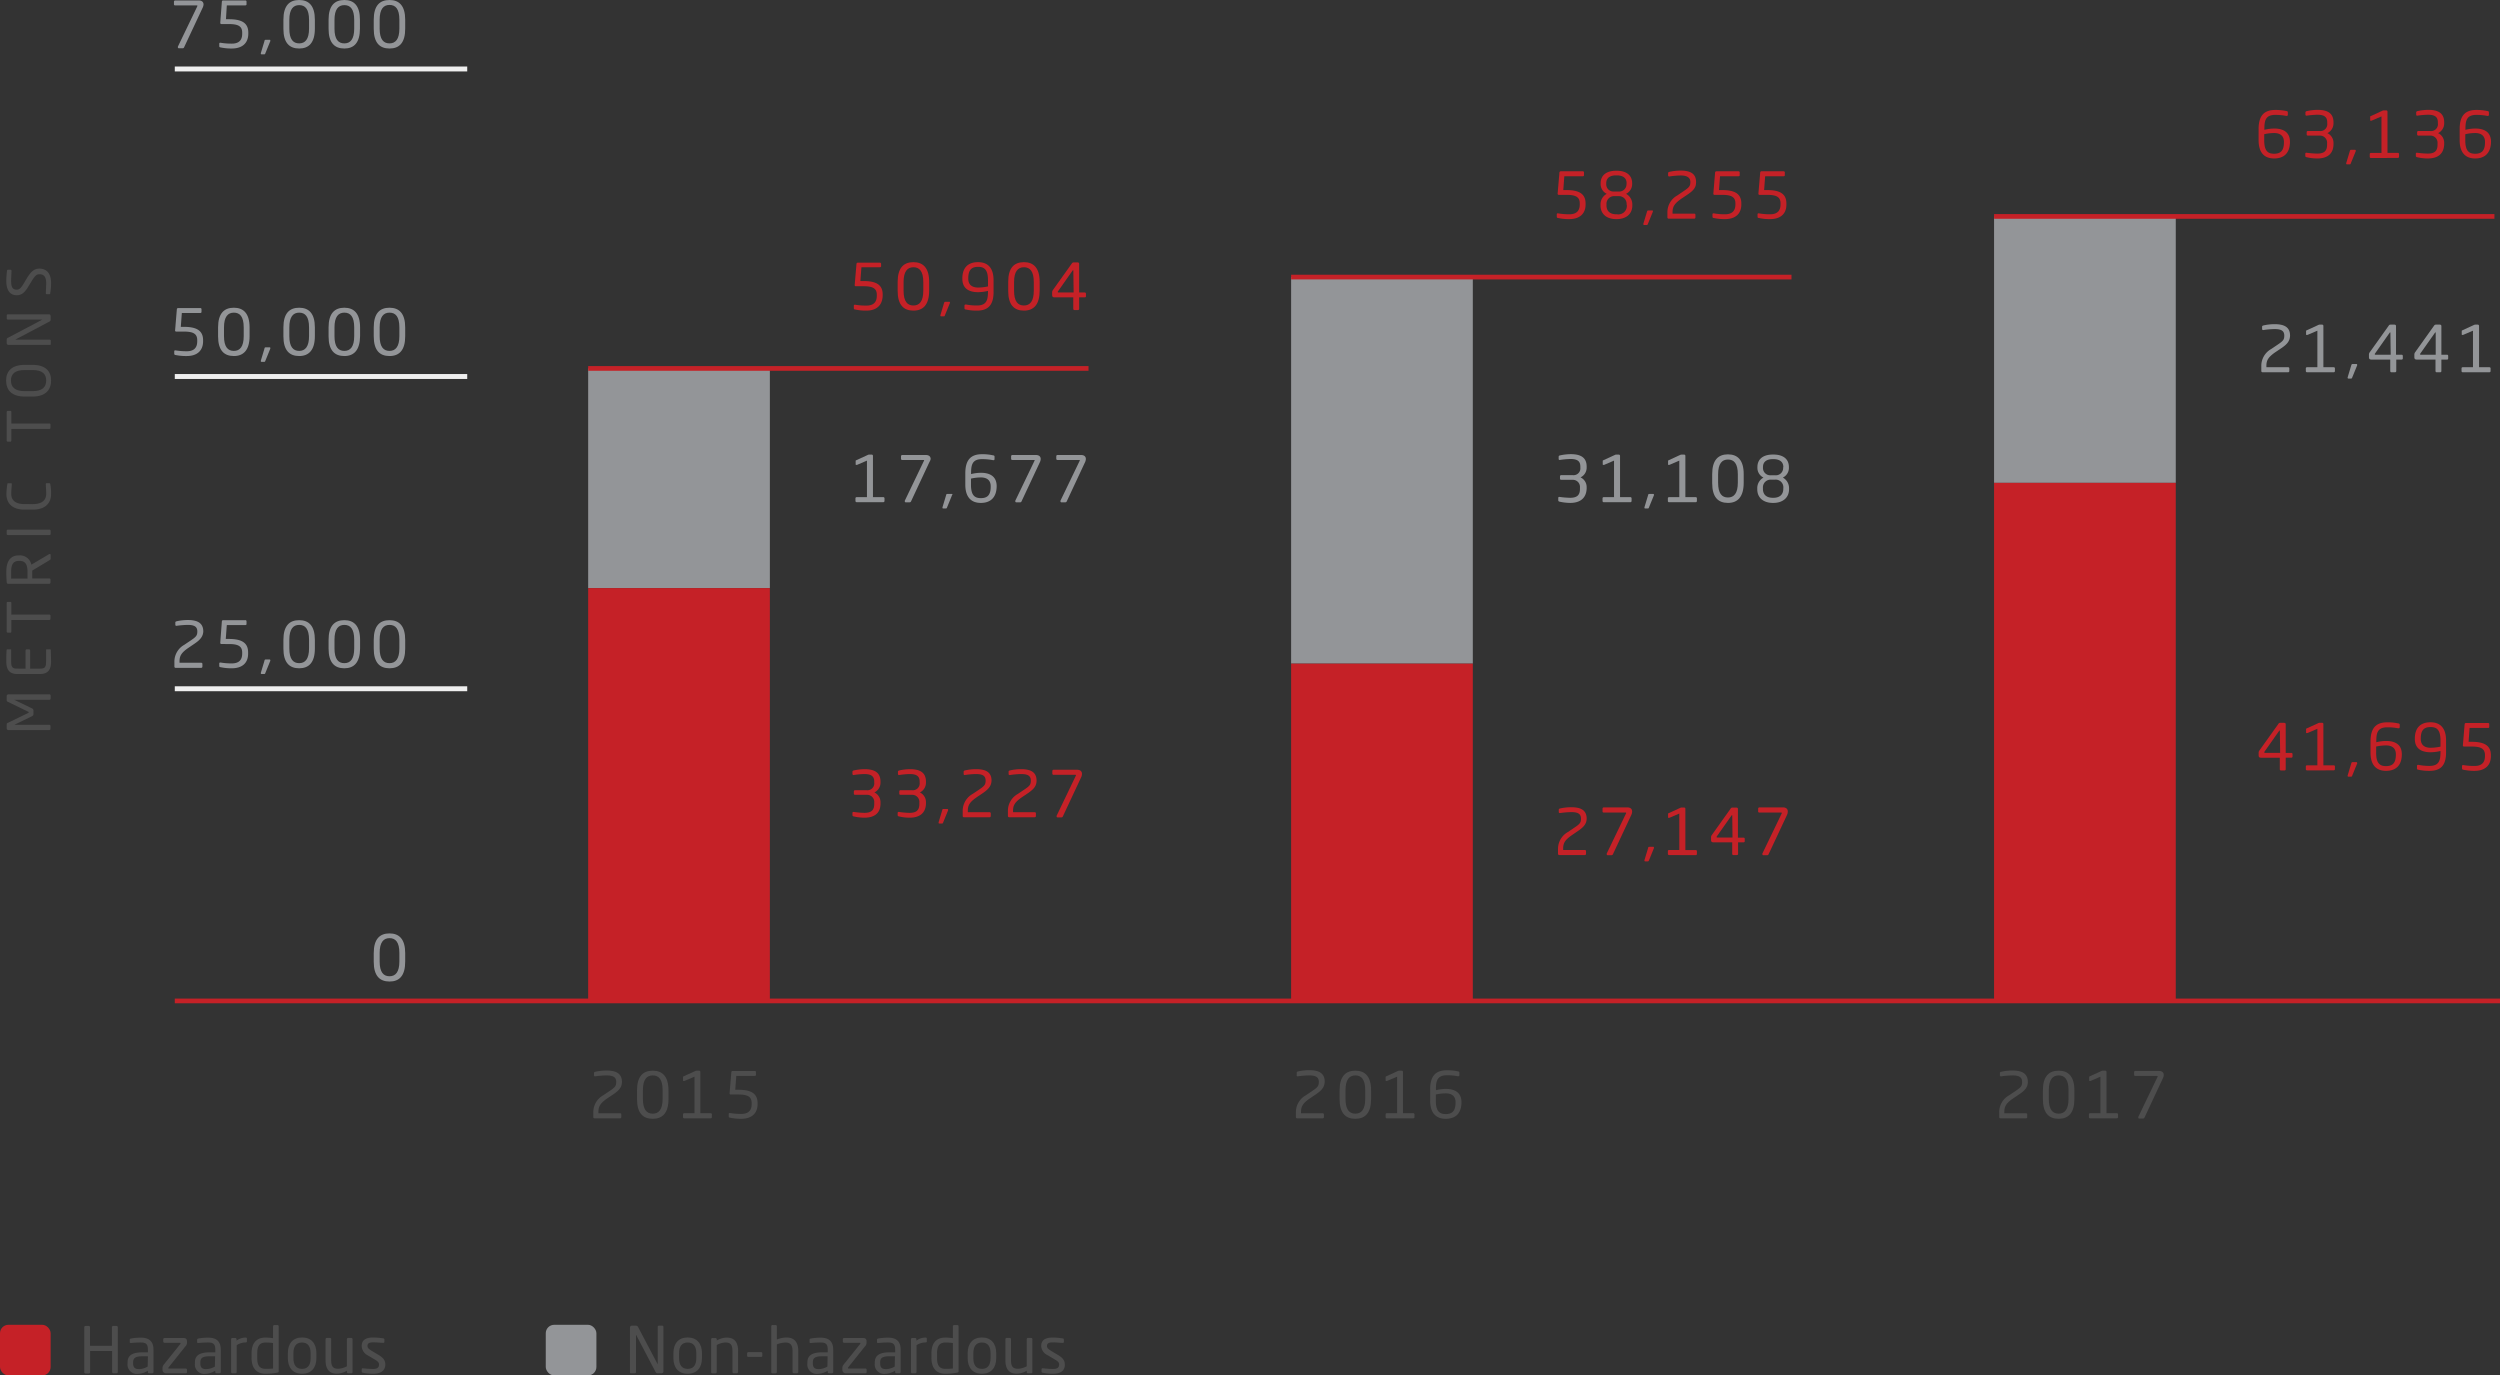 <svg xmlns="http://www.w3.org/2000/svg" viewBox="0 0 507.04 278.97"><rect x="0" y="0" width="507.04" height="278.97" fill="#333333" stroke="none"/><defs><style>.cls-1{fill:#c52127;}.cls-2{fill:#939598;}.cls-3{fill:#4d4d4d;}.cls-4{fill:#efefef;}</style></defs><title>hazardous-non-hazardous</title><g id="Layer_2" data-name="Layer 2"><g id="Layer_1-2" data-name="Layer 1"><rect class="cls-1" x="35.45" y="202.53" width="471.59" height="0.95"/><g id="_Group_" data-name="&lt;Group&gt;"><rect class="cls-1" y="268.69" width="10.27" height="10.27" rx="1.71" ry="1.71"/></g><g id="_Group_2" data-name="&lt;Group&gt;"><rect class="cls-2" x="110.69" y="268.69" width="10.27" height="10.27" rx="1.71" ry="1.71"/></g><path class="cls-3" d="M266.94,221.91l-1.25.84c-1.44,1-1.82,1.64-1.82,2.77v.27h4.38a.23.23,0,0,1,.26.22v.57a.24.24,0,0,1-.26.24h-5.16a.26.26,0,0,1-.26-.25v-1a3.91,3.91,0,0,1,2-3.42l1.31-.88c1.08-.73,1.34-1,1.34-1.82,0-.94-.55-1.34-2-1.34a18.59,18.59,0,0,0-2.3.19h-.05A.21.21,0,0,1,263,218v-.46c0-.13.12-.2.25-.23a10,10,0,0,1,2.31-.26c2.11,0,3.11.73,3.11,2.33C268.63,220.42,268.15,221.09,266.94,221.91Z"/><path class="cls-3" d="M274.89,226.91c-2,0-3.2-1.17-3.2-4v-1.76c0-2.87,1.24-4,3.2-4s3.19,1.17,3.19,4v1.76C278.08,225.74,276.86,226.91,274.89,226.91Zm2-5.8c0-2.19-.78-3-2-3s-2,.85-2,3v1.76c0,2.19.78,3,2,3s2-.85,2-3Z"/><path class="cls-3" d="M281.29,226.82a.24.24,0,0,1-.26-.24V226c0-.14.11-.22.26-.22h2.07v-7.41l-2.05.86c-.1,0-.28.08-.28-.1v-.67c0-.09,0-.11.13-.17l2.32-1.06a.71.71,0,0,1,.28-.08h.53a.25.25,0,0,1,.25.25v8.38h2.08a.23.23,0,0,1,.26.22v.57a.24.24,0,0,1-.26.24Z"/><path class="cls-3" d="M293.21,226.91c-1.94,0-3.15-1.14-3.15-3.69v-2.28c0-2.78,1.17-3.87,3.4-3.87a9.77,9.77,0,0,1,2.23.22c.16,0,.3.09.3.25v.5a.22.22,0,0,1-.23.24l-.08,0a11.44,11.44,0,0,0-2.22-.2c-2,0-2.23,1.18-2.23,2.88v.15a8.48,8.48,0,0,1,2-.26c1.68,0,3.18.62,3.18,2.71v.08C296.38,225.68,295.34,226.91,293.21,226.91Zm2-3.37c0-1.4-1-1.79-2-1.79a10.16,10.16,0,0,0-2,.23v1.24c0,2.12.72,2.73,2,2.73s2-.57,2-2.33Z"/><path class="cls-3" d="M124.44,221.91l-1.25.84c-1.44,1-1.82,1.64-1.82,2.77v.27h4.38a.23.23,0,0,1,.26.22v.57a.24.24,0,0,1-.26.24h-5.16a.26.26,0,0,1-.26-.25v-1a3.91,3.91,0,0,1,2-3.42l1.31-.88c1.08-.73,1.34-1,1.34-1.82,0-.94-.55-1.34-2-1.34a18.59,18.59,0,0,0-2.3.19h0a.21.21,0,0,1-.21-.23v-.46c0-.13.12-.2.25-.23a10,10,0,0,1,2.31-.26c2.11,0,3.11.73,3.11,2.33C126.13,220.42,125.65,221.09,124.44,221.91Z"/><path class="cls-3" d="M132.39,226.91c-2,0-3.19-1.17-3.19-4v-1.76c0-2.87,1.23-4,3.19-4s3.19,1.17,3.19,4v1.76C135.58,225.74,134.36,226.91,132.39,226.91Zm2-5.8c0-2.19-.77-3-2-3s-2,.85-2,3v1.76c0,2.19.78,3,2,3s2-.85,2-3Z"/><path class="cls-3" d="M138.79,226.82a.24.24,0,0,1-.26-.24V226a.23.23,0,0,1,.26-.22h2.07v-7.41l-2.05.86c-.1,0-.28.08-.28-.1v-.67c0-.09,0-.11.13-.17l2.33-1.06a.63.63,0,0,1,.27-.08h.53a.25.25,0,0,1,.25.25v8.38h2.08a.23.23,0,0,1,.26.22v.57a.24.24,0,0,1-.26.24Z"/><path class="cls-3" d="M150.33,226.91a10.49,10.49,0,0,1-2.29-.23c-.14,0-.24-.1-.24-.26v-.48a.18.18,0,0,1,.19-.2h.07a13.68,13.68,0,0,0,2.27.18c1.47,0,2.12-.71,2.12-2v-.19c0-1.3-.8-1.75-2.72-1.75h-1.56a.21.21,0,0,1-.2-.22h0l.36-4.33a.25.25,0,0,1,.26-.22h4.47c.15,0,.26.08.26.22V218c0,.15-.11.21-.26.21h-3.73l-.21,2.81h.61c2.42,0,3.92.64,3.92,2.72v.19C153.65,225.81,152.44,226.91,150.33,226.91Z"/><path class="cls-3" d="M409.58,221.91l-1.25.84c-1.45,1-1.82,1.64-1.82,2.77v.27h4.38a.23.23,0,0,1,.26.22v.57a.24.24,0,0,1-.26.24h-5.16a.25.25,0,0,1-.26-.25v-1a3.91,3.91,0,0,1,2-3.42l1.31-.88c1.08-.73,1.34-1,1.34-1.82,0-.94-.55-1.34-1.95-1.34a18.59,18.59,0,0,0-2.3.19h-.06a.2.2,0,0,1-.2-.23v-.46c0-.13.11-.2.24-.23a10.12,10.12,0,0,1,2.32-.26c2.1,0,3.11.73,3.11,2.33C411.27,220.42,410.79,221.09,409.58,221.91Z"/><path class="cls-3" d="M417.53,226.91c-2,0-3.2-1.17-3.2-4v-1.76c0-2.87,1.24-4,3.2-4s3.19,1.17,3.19,4v1.76C420.72,225.74,419.49,226.91,417.53,226.91Zm2-5.8c0-2.19-.78-3-2-3s-2,.85-2,3v1.76c0,2.19.78,3,2,3s2-.85,2-3Z"/><path class="cls-3" d="M423.93,226.82a.24.24,0,0,1-.26-.24V226c0-.14.11-.22.26-.22H426v-7.41l-2,.86c-.1,0-.28.08-.28-.1v-.67c0-.09,0-.11.13-.17l2.32-1.06a.71.71,0,0,1,.28-.08h.53a.25.25,0,0,1,.25.25v8.38h2.08a.23.23,0,0,1,.26.22v.57a.24.24,0,0,1-.26.24Z"/><path class="cls-3" d="M438.68,218.66l-3.74,8a.32.32,0,0,1-.29.2h-.78a.18.18,0,0,1-.19-.2.35.35,0,0,1,0-.14l3.93-8.16a.11.11,0,0,0,0-.06.09.09,0,0,0-.09-.09h-4.43c-.14,0-.26-.07-.26-.22v-.54a.26.26,0,0,1,.26-.25h4.75c.72,0,1,.38,1,.82A1.59,1.59,0,0,1,438.68,218.66Z"/><rect class="cls-2" x="119.29" y="74.72" width="36.85" height="44.55"/><rect class="cls-1" x="119.29" y="119.28" width="36.85" height="83.75"/><rect class="cls-2" x="261.86" y="56.19" width="36.85" height="78.4"/><rect class="cls-1" x="261.86" y="134.6" width="36.85" height="68.42"/><rect class="cls-2" x="404.43" y="43.89" width="36.85" height="54.04"/><rect class="cls-1" x="404.43" y="97.93" width="36.85" height="105.09"/><path class="cls-3" d="M23.65,278.52H23a.26.26,0,0,1-.26-.26V274H18.28v4.31a.26.26,0,0,1-.26.26h-.67a.26.26,0,0,1-.26-.26v-9.14a.26.26,0,0,1,.26-.25H18a.26.26,0,0,1,.26.25v3.78h4.44v-3.78a.26.26,0,0,1,.26-.25h.67a.26.26,0,0,1,.26.25v9.14A.26.26,0,0,1,23.65,278.52Z"/><path class="cls-3" d="M30.85,278.52h-.6a.26.26,0,0,1-.26-.26V278a4,4,0,0,1-2,.64,1.9,1.9,0,0,1-2.12-2.11v-.16c0-1.4.82-2.1,3.13-2.1h1v-.52c0-1.1-.37-1.47-1.39-1.47a19.78,19.78,0,0,0-2,.1h-.06c-.12,0-.23,0-.23-.21v-.45c0-.14.09-.22.27-.25a11.22,11.22,0,0,1,2-.17c1.81,0,2.54.91,2.54,2.45v4.53A.26.26,0,0,1,30.85,278.52ZM30,275.07H29c-1.57,0-2,.35-2,1.27v.16c0,.93.45,1.18,1.2,1.18a3.52,3.52,0,0,0,1.75-.52Z"/><path class="cls-3" d="M37.67,278.52H33.75a.7.7,0,0,1-.79-.71v-.25a1.17,1.17,0,0,1,.29-.84l3.36-4.18s0-.07,0-.11,0-.09-.13-.09H33.37a.26.26,0,0,1-.26-.26v-.45a.26.26,0,0,1,.26-.26h3.82c.54,0,.73.25.73.64v.31a1,1,0,0,1-.3.72l-3.42,4.28a.19.19,0,0,0-.06.14c0,.06,0,.1.1.1h3.43a.26.26,0,0,1,.26.26v.44A.25.25,0,0,1,37.67,278.52Z"/><path class="cls-3" d="M44.51,278.52h-.6a.26.26,0,0,1-.26-.26V278a4,4,0,0,1-2,.64,1.9,1.9,0,0,1-2.12-2.11v-.16c0-1.4.82-2.1,3.14-2.1h1v-.52c0-1.1-.38-1.47-1.39-1.47a19.61,19.61,0,0,0-2,.1h-.07c-.11,0-.23,0-.23-.21v-.45c0-.14.09-.22.27-.25a11.26,11.26,0,0,1,2-.17c1.8,0,2.53.91,2.53,2.45v4.53A.26.26,0,0,1,44.51,278.52Zm-.88-3.45h-1c-1.58,0-2,.35-2,1.27v.16c0,.93.44,1.18,1.19,1.18a3.59,3.59,0,0,0,1.76-.52Z"/><path class="cls-3" d="M49.8,272.27a3.34,3.34,0,0,0-1.79.55v5.44a.27.27,0,0,1-.26.26h-.64a.25.25,0,0,1-.24-.26v-6.63a.25.25,0,0,1,.24-.26h.61a.25.25,0,0,1,.25.26v.28a3.09,3.09,0,0,1,1.83-.63c.18,0,.28.08.28.24v.53C50.08,272.19,50,272.27,49.8,272.27Z"/><path class="cls-3" d="M56.25,278.39a12.17,12.17,0,0,1-2.39.23c-1.94,0-2.84-1.27-2.84-3.22v-.93c0-2,.94-3.19,2.84-3.19a9.64,9.64,0,0,1,1.52.13V269a.25.25,0,0,1,.25-.25h.66a.23.23,0,0,1,.23.25v9.1C56.52,278.26,56.48,278.36,56.25,278.39Zm-.87-6a9.78,9.78,0,0,0-1.52-.1c-1.28,0-1.69.8-1.69,2.19v.93c0,1.42.4,2.21,1.69,2.21.44,0,1.08,0,1.52-.07Z"/><path class="cls-3" d="M61.27,278.62c-1.91,0-2.89-1.27-2.89-3.18v-1c0-1.92,1-3.18,2.89-3.18s2.9,1.26,2.9,3.18v1C64.17,277.35,63.18,278.62,61.27,278.62ZM63,274.46c0-1.33-.53-2.18-1.75-2.18s-1.74.84-1.74,2.18v1c0,1.33.52,2.17,1.74,2.17s1.75-.83,1.75-2.17Z"/><path class="cls-3" d="M71.25,278.52H70.6a.24.24,0,0,1-.24-.26V278a4,4,0,0,1-2.07.6c-1.56,0-2.26-1-2.26-2.71v-4.28a.26.26,0,0,1,.26-.26h.62a.26.26,0,0,1,.26.26v4.28c0,1.31.44,1.72,1.43,1.72a4.12,4.12,0,0,0,1.76-.51v-5.49a.26.26,0,0,1,.26-.26h.63a.26.26,0,0,1,.25.26v6.63A.24.24,0,0,1,71.25,278.52Z"/><path class="cls-3" d="M75.69,278.62a9.86,9.86,0,0,1-2.06-.2c-.17,0-.27-.12-.27-.26v-.45a.21.21,0,0,1,.23-.2h0a20.36,20.36,0,0,0,2,.14c.84,0,1.28-.22,1.28-.92,0-.39-.23-.64-1-1.08l-1.32-.78A2.21,2.21,0,0,1,73.36,273c0-1.35,1-1.73,2.35-1.73a12.61,12.61,0,0,1,2,.17c.17,0,.25.12.25.26v.43a.2.2,0,0,1-.22.22h0c-.46,0-1.29-.1-2-.1s-1.21.09-1.21.75c0,.39.3.64.9,1l1.29.77c1.08.63,1.43,1.19,1.43,2C78.12,278.06,77.14,278.62,75.69,278.62Z"/><path class="cls-3" d="M134.22,278.52h-.81a.44.44,0,0,1-.42-.2l-4-7.63,0,0s0,0,0,0v7.59a.23.23,0,0,1-.23.24H128c-.13,0-.23,0-.23-.15v-9.14a.36.36,0,0,1,.38-.36h.71c.37,0,.43.06.54.25l4,7.6,0,0s0,0,0,0v-7.61a.23.23,0,0,1,.23-.24h.69a.23.23,0,0,1,.23.24v9A.37.37,0,0,1,134.22,278.52Z"/><path class="cls-3" d="M139.47,278.62c-1.91,0-2.89-1.27-2.89-3.18v-1c0-1.92,1-3.18,2.89-3.18s2.9,1.26,2.9,3.18v1C142.37,277.35,141.38,278.62,139.47,278.62Zm1.75-4.16c0-1.33-.53-2.18-1.75-2.18s-1.74.84-1.74,2.18v1c0,1.33.52,2.17,1.74,2.17s1.75-.83,1.75-2.17Z"/><path class="cls-3" d="M149.44,278.52h-.63a.26.26,0,0,1-.26-.26V274c0-1.32-.44-1.72-1.42-1.72a4.12,4.12,0,0,0-1.76.51v5.48a.27.27,0,0,1-.26.26h-.64a.25.25,0,0,1-.24-.26v-6.63a.25.25,0,0,1,.24-.26h.65a.25.25,0,0,1,.25.26v.25a3.94,3.94,0,0,1,2.07-.6c1.56,0,2.26,1,2.26,2.71v4.27A.26.26,0,0,1,149.44,278.52Z"/><path class="cls-3" d="M154.37,275.2h-2.59c-.15,0-.25-.08-.25-.22v-.51a.24.24,0,0,1,.25-.24h2.59a.23.23,0,0,1,.24.24V275A.22.22,0,0,1,154.37,275.2Z"/><path class="cls-3" d="M161.66,278.52H161a.26.26,0,0,1-.26-.26V274c0-1.3-.54-1.71-1.39-1.71a5.06,5.06,0,0,0-1.79.37v5.61a.27.27,0,0,1-.26.26h-.64a.25.25,0,0,1-.24-.26V269a.25.25,0,0,1,.24-.26h.65a.25.25,0,0,1,.25.26v2.68a5.29,5.29,0,0,1,2-.41c1.38,0,2.34.8,2.34,2.71v4.27A.26.26,0,0,1,161.66,278.52Z"/><path class="cls-3" d="M168.73,278.52h-.6a.26.26,0,0,1-.26-.26V278a4,4,0,0,1-2,.64,1.9,1.9,0,0,1-2.12-2.11v-.16c0-1.4.82-2.1,3.13-2.1h1v-.52c0-1.1-.38-1.47-1.39-1.47a19.61,19.61,0,0,0-2,.1h-.07c-.12,0-.23,0-.23-.21v-.45c0-.14.09-.22.27-.25a11.26,11.26,0,0,1,2-.17c1.8,0,2.53.91,2.53,2.45v4.53A.26.26,0,0,1,168.73,278.52Zm-.88-3.45h-1c-1.57,0-2,.35-2,1.27v.16c0,.93.45,1.18,1.2,1.18a3.59,3.59,0,0,0,1.76-.52Z"/><path class="cls-3" d="M175.56,278.52h-3.93a.7.7,0,0,1-.79-.71v-.25a1.17,1.17,0,0,1,.29-.84l3.36-4.18a.18.18,0,0,0,0-.11c0-.05,0-.09-.13-.09h-3.16a.26.26,0,0,1-.26-.26v-.45a.26.26,0,0,1,.26-.26h3.82c.54,0,.73.25.73.64v.31a1,1,0,0,1-.3.72l-3.42,4.28a.19.19,0,0,0-.06.14c0,.06,0,.1.1.1h3.44a.26.26,0,0,1,.26.26v.44A.26.26,0,0,1,175.56,278.52Z"/><path class="cls-3" d="M182.39,278.52h-.6a.25.25,0,0,1-.25-.26V278a4,4,0,0,1-2,.64,1.9,1.9,0,0,1-2.12-2.11v-.16c0-1.4.82-2.1,3.14-2.1h1v-.52c0-1.1-.38-1.47-1.39-1.47a19.61,19.61,0,0,0-2,.1h-.07c-.11,0-.23,0-.23-.21v-.45c0-.14.09-.22.27-.25a11.35,11.35,0,0,1,2-.17c1.81,0,2.53.91,2.53,2.45v4.53A.25.25,0,0,1,182.39,278.52Zm-.88-3.45h-1c-1.58,0-2,.35-2,1.27v.16c0,.93.44,1.18,1.19,1.18a3.59,3.59,0,0,0,1.76-.52Z"/><path class="cls-3" d="M187.68,272.27a3.34,3.34,0,0,0-1.79.55v5.44a.27.27,0,0,1-.26.26H185a.25.25,0,0,1-.24-.26v-6.63a.25.25,0,0,1,.24-.26h.61a.25.25,0,0,1,.25.26v.28a3.09,3.09,0,0,1,1.83-.63c.19,0,.28.08.28.24v.53C188,272.19,187.87,272.27,187.68,272.27Z"/><path class="cls-3" d="M194.13,278.39a12.17,12.17,0,0,1-2.39.23c-1.94,0-2.83-1.27-2.83-3.22v-.93c0-2,.93-3.19,2.83-3.19a9.64,9.64,0,0,1,1.52.13V269a.25.25,0,0,1,.25-.25h.66a.24.24,0,0,1,.24.25v9.1C194.41,278.26,194.37,278.36,194.13,278.39Zm-.87-6a9.78,9.78,0,0,0-1.52-.1c-1.27,0-1.69.8-1.69,2.19v.93c0,1.42.4,2.21,1.69,2.21.44,0,1.08,0,1.52-.07Z"/><path class="cls-3" d="M199.15,278.62c-1.91,0-2.89-1.27-2.89-3.18v-1c0-1.92,1-3.18,2.89-3.18s2.9,1.26,2.9,3.18v1C202.05,277.35,201.06,278.62,199.15,278.62Zm1.75-4.16c0-1.33-.53-2.18-1.75-2.18s-1.74.84-1.74,2.18v1c0,1.33.52,2.17,1.74,2.17s1.75-.83,1.75-2.17Z"/><path class="cls-3" d="M209.13,278.52h-.65a.24.24,0,0,1-.24-.26V278a4,4,0,0,1-2.07.6c-1.56,0-2.26-1-2.26-2.71v-4.28a.26.26,0,0,1,.26-.26h.62a.26.26,0,0,1,.26.26v4.28c0,1.31.44,1.72,1.43,1.72a4.12,4.12,0,0,0,1.76-.51v-5.49a.26.26,0,0,1,.26-.26h.63a.26.26,0,0,1,.25.26v6.63A.24.24,0,0,1,209.13,278.52Z"/><path class="cls-3" d="M213.57,278.62a9.92,9.92,0,0,1-2.06-.2c-.17,0-.27-.12-.27-.26v-.45a.21.21,0,0,1,.23-.2h.06a20,20,0,0,0,2,.14c.84,0,1.28-.22,1.28-.92,0-.39-.23-.64-1-1.08l-1.31-.78a2.21,2.21,0,0,1-1.33-1.86c0-1.35,1-1.73,2.35-1.73a12.61,12.61,0,0,1,2,.17c.17,0,.25.12.25.26v.43a.2.2,0,0,1-.22.22h0c-.46,0-1.29-.1-2-.1s-1.21.09-1.21.75c0,.39.3.64.9,1l1.29.77c1.08.63,1.43,1.19,1.43,2C216,278.06,215,278.62,213.57,278.62Z"/><path class="cls-2" d="M318.48,102a10.14,10.14,0,0,1-2.2-.26.28.28,0,0,1-.24-.25V101a.2.2,0,0,1,.22-.22h0a18.56,18.56,0,0,0,2.18.18c1.42,0,2-.55,2-1.8v-.27A1.45,1.45,0,0,0,319,97.31h-2.37a.23.23,0,0,1-.24-.24v-.45a.23.23,0,0,1,.24-.25H319a1.39,1.39,0,0,0,1.52-1.55v-.18c0-1.07-.56-1.55-2-1.55a15.77,15.77,0,0,0-2.18.2h0a.2.2,0,0,1-.22-.22v-.46a.28.28,0,0,1,.24-.24,10.71,10.71,0,0,1,2.2-.26c1.94,0,3.24.61,3.24,2.53v.18a2.19,2.19,0,0,1-1.24,2,2.18,2.18,0,0,1,1.24,2v.27C321.72,101.11,320.38,102,318.48,102Z"/><path class="cls-2" d="M325.28,101.86a.25.25,0,0,1-.26-.24v-.57a.23.23,0,0,1,.26-.22h2.07V93.42l-2,.86c-.11,0-.29.07-.29-.11v-.66c0-.09,0-.12.13-.17l2.33-1.07a.6.6,0,0,1,.27-.07h.53a.25.25,0,0,1,.25.24v8.39h2.08a.23.23,0,0,1,.26.22v.57a.25.25,0,0,1-.26.24Z"/><path class="cls-2" d="M335.45,100.43l-1,2.45c-.06.17-.1.25-.25.25h-.53a.14.14,0,0,1-.15-.16.31.31,0,0,1,0-.09l.74-2.45c0-.17.12-.25.26-.25h.75c.11,0,.17,0,.17.14A.52.52,0,0,1,335.45,100.43Z"/><path class="cls-2" d="M338.53,101.86a.24.24,0,0,1-.26-.24v-.57c0-.14.11-.22.26-.22h2.06V93.42l-2,.86c-.1,0-.28.07-.28-.11v-.66c0-.09,0-.12.13-.17l2.32-1.07a.67.67,0,0,1,.28-.07h.53a.25.25,0,0,1,.25.24v8.39h2.08a.23.23,0,0,1,.26.22v.57a.25.25,0,0,1-.26.24Z"/><path class="cls-2" d="M350.46,102c-2,0-3.2-1.17-3.2-4V96.15c0-2.87,1.24-4,3.2-4s3.19,1.17,3.19,4V97.9C353.65,100.78,352.42,102,350.46,102Zm2-5.8c0-2.2-.78-3-2-3s-2,.84-2,3V97.9c0,2.2.78,3,2,3s2-.85,2-3Z"/><path class="cls-2" d="M359.69,102h-.13c-1.73,0-3.16-.89-3.16-2.79v-.24a2.45,2.45,0,0,1,1.26-2.11,2.18,2.18,0,0,1-1.23-2v-.11c0-1.8,1.35-2.56,3.13-2.56h.13c1.78,0,3.13.76,3.13,2.56v.11a2.18,2.18,0,0,1-1.23,2,2.45,2.45,0,0,1,1.26,2.11v.24C362.85,101.06,361.42,102,359.69,102Zm2-7.28c0-1-.7-1.6-2-1.6h-.13c-1.29,0-2,.56-2,1.6v.11a1.48,1.48,0,0,0,1.65,1.56H360a1.48,1.48,0,0,0,1.65-1.56Zm0,4.25A1.56,1.56,0,0,0,360,97.28h-.81a1.56,1.56,0,0,0-1.64,1.64v.24c0,1.12.69,1.8,2,1.8h.13c1.29,0,2-.68,2-1.8Z"/><path class="cls-1" d="M320.09,168.5l-1.24.85c-1.45,1-1.82,1.64-1.82,2.77v.27h4.38a.23.23,0,0,1,.26.22v.57a.24.24,0,0,1-.26.24h-5.16a.25.25,0,0,1-.26-.25v-1a3.92,3.92,0,0,1,2-3.42l1.32-.89c1.08-.72,1.34-1,1.34-1.81,0-.94-.55-1.34-1.95-1.34a18.44,18.44,0,0,0-2.3.19h-.06c-.13,0-.2-.09-.2-.23v-.46a.25.25,0,0,1,.24-.23,10.12,10.12,0,0,1,2.32-.26c2.1,0,3.1.73,3.1,2.33C321.78,167,321.3,167.68,320.09,168.5Z"/><path class="cls-1" d="M330.87,165.25l-3.74,8a.32.32,0,0,1-.29.2h-.78a.18.18,0,0,1-.19-.2.35.35,0,0,1,0-.14l3.93-8.16a.11.11,0,0,0,0-.06.08.08,0,0,0-.09-.09h-4.43a.23.23,0,0,1-.26-.22V164a.26.26,0,0,1,.26-.25h4.74c.73,0,1,.38,1,.82A1.66,1.66,0,0,1,330.87,165.25Z"/><path class="cls-1" d="M335.45,172l-1,2.46c-.06.16-.1.24-.25.24h-.53a.14.14,0,0,1-.15-.15.25.25,0,0,1,0-.09l.74-2.46c0-.17.12-.25.26-.25h.75c.11,0,.17,0,.17.14A.52.52,0,0,1,335.45,172Z"/><path class="cls-1" d="M338.53,173.42a.24.24,0,0,1-.26-.24v-.57c0-.14.11-.22.26-.22h2.06V165l-2,.86c-.1,0-.28.08-.28-.11v-.66c0-.09,0-.11.13-.17l2.32-1.06a.57.57,0,0,1,.28-.08h.53a.25.25,0,0,1,.25.25v8.38h2.08a.23.23,0,0,1,.26.22v.57a.24.24,0,0,1-.26.24Z"/><path class="cls-1" d="M353.65,170.84h-1.14v2.32a.23.23,0,0,1-.22.26h-.75a.23.23,0,0,1-.22-.26v-2.32h-3.76c-.39,0-.53-.13-.53-.5v-.5a.8.8,0,0,1,.15-.48L351,164a.4.4,0,0,1,.38-.21h.77c.2,0,.33.09.33.28v5.82h1.14a.23.23,0,0,1,.24.23v.52A.22.22,0,0,1,353.65,170.84Zm-2.32-5.43s0-.08-.05-.08h0s-.08,0-.11.08l-3,4.26a.19.19,0,0,0,0,.11c0,.05,0,.08.1.08h3.11Z"/><path class="cls-1" d="M362.45,165.25l-3.75,8a.3.3,0,0,1-.28.2h-.78a.19.19,0,0,1-.2-.2.25.25,0,0,1,0-.14l3.93-8.16a.11.11,0,0,0,0-.06.09.09,0,0,0-.09-.09h-4.44a.23.23,0,0,1-.26-.22V164a.26.26,0,0,1,.26-.25h4.75c.73,0,1,.38,1,.82A1.66,1.66,0,0,1,362.45,165.25Z"/><path class="cls-2" d="M173.76,101.85a.24.24,0,0,1-.26-.23v-.57a.23.23,0,0,1,.26-.22h2.07V93.42l-2,.86c-.11,0-.29.07-.29-.11v-.66c0-.09,0-.12.13-.17L176,92.27a.6.6,0,0,1,.27-.07h.53a.25.25,0,0,1,.25.24v8.39h2.08a.23.23,0,0,1,.26.22v.57a.24.24,0,0,1-.26.23Z"/><path class="cls-2" d="M188.51,93.69l-3.74,8a.3.3,0,0,1-.29.19h-.78a.18.18,0,0,1-.19-.19.25.25,0,0,1,0-.14l3.92-8.17s0,0,0,0a.09.09,0,0,0-.09-.09H183a.23.23,0,0,1-.26-.22v-.55a.25.25,0,0,1,.26-.24h4.75c.73,0,1,.37,1,.81A1.52,1.52,0,0,1,188.51,93.69Z"/><path class="cls-2" d="M193.09,100.42l-1,2.46c-.07.17-.11.25-.25.25h-.54a.14.14,0,0,1-.15-.16.31.31,0,0,1,0-.09l.74-2.46c0-.16.12-.24.26-.24H193c.1,0,.17,0,.17.14A.38.38,0,0,1,193.09,100.42Z"/><path class="cls-2" d="M198.93,102c-1.94,0-3.15-1.15-3.15-3.7V96c0-2.78,1.17-3.88,3.39-3.88a9.69,9.69,0,0,1,2.24.23c.16,0,.3.09.3.24v.51a.21.21,0,0,1-.24.23h-.07a11.5,11.5,0,0,0-2.23-.21c-2,0-2.22,1.19-2.22,2.89v.14a8.39,8.39,0,0,1,2-.26c1.69,0,3.19.63,3.19,2.72v.08C202.1,100.71,201.06,102,198.93,102Zm2-3.37c0-1.41-1-1.8-2-1.8a9.38,9.38,0,0,0-2,.24v1.23c0,2.12.72,2.73,2,2.73s2-.57,2-2.32Z"/><path class="cls-2" d="M210.93,93.69l-3.75,8a.29.29,0,0,1-.28.19h-.78a.19.19,0,0,1-.2-.19.25.25,0,0,1,0-.14l3.93-8.17s0,0,0,0a.09.09,0,0,0-.09-.09h-4.43c-.15,0-.26-.08-.26-.22v-.55a.25.25,0,0,1,.26-.24h4.74c.73,0,1,.37,1,.81A1.65,1.65,0,0,1,210.93,93.69Z"/><path class="cls-2" d="M220.09,93.69l-3.74,8a.31.31,0,0,1-.29.19h-.78a.19.19,0,0,1-.2-.19.37.37,0,0,1,0-.14l3.93-8.17s0,0,0,0a.08.08,0,0,0-.09-.09h-4.43a.23.23,0,0,1-.26-.22v-.55a.25.25,0,0,1,.26-.24h4.74c.73,0,1,.37,1,.81A1.67,1.67,0,0,1,220.09,93.69Z"/><path class="cls-1" d="M175.34,165.84a9.55,9.55,0,0,1-2.2-.26.27.27,0,0,1-.25-.24v-.45a.21.21,0,0,1,.23-.22h0a16.93,16.93,0,0,0,2.19.19c1.42,0,2-.55,2-1.8v-.27a1.45,1.45,0,0,0-1.52-1.59h-2.37a.23.23,0,0,1-.25-.23v-.46a.24.24,0,0,1,.25-.24h2.37a1.39,1.39,0,0,0,1.52-1.55v-.18c0-1.07-.56-1.55-2-1.55a15.9,15.9,0,0,0-2.19.2h0a.22.22,0,0,1-.23-.23v-.45c0-.12.12-.22.25-.25a10.71,10.71,0,0,1,2.2-.26c1.94,0,3.24.61,3.24,2.54v.18a2.2,2.2,0,0,1-1.24,2,2.19,2.19,0,0,1,1.24,2v.27C178.58,165,177.24,165.84,175.34,165.84Z"/><path class="cls-1" d="M184.5,165.84a9.39,9.39,0,0,1-2.19-.26.27.27,0,0,1-.25-.24v-.45a.2.2,0,0,1,.22-.22h0a16.79,16.79,0,0,0,2.18.19c1.42,0,2-.55,2-1.8v-.27A1.45,1.45,0,0,0,185,161.2h-2.37a.22.22,0,0,1-.24-.23v-.46a.23.23,0,0,1,.24-.24H185a1.39,1.39,0,0,0,1.52-1.55v-.18c0-1.07-.56-1.55-2-1.55a15.77,15.77,0,0,0-2.18.2h0a.21.21,0,0,1-.22-.23v-.45c0-.12.12-.22.25-.25a10.52,10.52,0,0,1,2.19-.26c1.94,0,3.24.61,3.24,2.54v.18a2.21,2.21,0,0,1-1.23,2,2.18,2.18,0,0,1,1.23,2v.27C187.74,165,186.4,165.84,184.5,165.84Z"/><path class="cls-1" d="M192.3,164.32l-1,2.46c-.07.17-.11.25-.25.25h-.53a.15.15,0,0,1-.16-.16.15.15,0,0,1,0-.09l.74-2.46c0-.17.11-.24.26-.24h.75c.1,0,.17,0,.17.14A.22.22,0,0,1,192.3,164.32Z"/><path class="cls-1" d="M199.36,160.84l-1.25.84c-1.44,1-1.82,1.64-1.82,2.77v.28h4.39c.14,0,.26.07.26.22v.57a.24.24,0,0,1-.26.23h-5.17a.25.25,0,0,1-.26-.24v-1.06a3.93,3.93,0,0,1,2-3.42l1.32-.88c1.07-.73,1.33-1,1.33-1.82,0-.94-.54-1.34-1.94-1.34a17,17,0,0,0-2.31.2h0a.21.21,0,0,1-.21-.24v-.45c0-.13.12-.21.25-.24A10.05,10.05,0,0,1,198,156c2.1,0,3.1.73,3.1,2.33C201.05,159.36,200.57,160,199.36,160.84Z"/><path class="cls-1" d="M208.53,160.84l-1.25.84c-1.44,1-1.82,1.64-1.82,2.77v.28h4.38c.14,0,.26.07.26.22v.57a.24.24,0,0,1-.26.23h-5.16a.25.25,0,0,1-.26-.24v-1.06a3.91,3.91,0,0,1,2-3.42l1.31-.88c1.08-.73,1.34-1,1.34-1.82,0-.94-.55-1.34-1.95-1.34a16.89,16.89,0,0,0-2.3.2h-.05a.21.21,0,0,1-.21-.24v-.45c0-.13.12-.21.25-.24a10,10,0,0,1,2.31-.26c2.11,0,3.11.73,3.11,2.33C210.22,159.36,209.74,160,208.53,160.84Z"/><path class="cls-1" d="M219.3,157.59l-3.74,8a.31.31,0,0,1-.29.19h-.78a.18.18,0,0,1-.19-.19.25.25,0,0,1,0-.14l3.92-8.17s0,0,0-.05a.09.09,0,0,0-.09-.09h-4.44a.23.23,0,0,1-.26-.22v-.55a.26.26,0,0,1,.26-.25h4.75c.73,0,1,.38,1,.82A1.55,1.55,0,0,1,219.3,157.59Z"/><path class="cls-2" d="M462.73,70.59l-1.25.84c-1.44,1-1.82,1.64-1.82,2.77v.28h4.39c.14,0,.26.07.26.22v.57a.24.24,0,0,1-.26.23h-5.17a.24.24,0,0,1-.25-.24V74.2a3.89,3.89,0,0,1,2-3.41l1.32-.89c1.08-.73,1.34-1,1.34-1.82,0-.94-.55-1.34-1.95-1.34a17,17,0,0,0-2.31.2H459c-.13,0-.21-.09-.21-.24v-.45c0-.13.12-.21.25-.24a10.05,10.05,0,0,1,2.32-.26c2.1,0,3.1.73,3.1,2.33C464.42,69.11,463.94,69.77,462.73,70.59Z"/><path class="cls-2" d="M467.92,75.5a.24.24,0,0,1-.26-.23V74.7c0-.15.12-.22.26-.22H470V67.07l-2,.85c-.11,0-.29.08-.29-.1v-.66c0-.09,0-.12.13-.17l2.33-1.07a.63.63,0,0,1,.27-.08h.53a.25.25,0,0,1,.25.25v8.39h2.08c.14,0,.26.07.26.22v.57a.24.24,0,0,1-.26.23Z"/><path class="cls-2" d="M478.08,74.07l-1,2.46c-.07.17-.1.25-.25.25h-.53a.15.15,0,0,1-.16-.16.16.16,0,0,1,0-.09l.74-2.46c.05-.16.11-.24.26-.24h.75c.11,0,.17,0,.17.14A.19.19,0,0,1,478.08,74.07Z"/><path class="cls-2" d="M487.12,72.93H486v2.31a.24.24,0,0,1-.22.26H485c-.14,0-.22-.11-.22-.26V72.93H481c-.39,0-.54-.13-.54-.51v-.49a.73.73,0,0,1,.16-.48l3.85-5.4a.39.39,0,0,1,.37-.21h.77c.21,0,.34.1.34.29v5.81h1.13a.24.24,0,0,1,.25.24v.52A.23.23,0,0,1,487.12,72.93Zm-2.31-5.43c0-.06,0-.08-.06-.08h0a.13.13,0,0,0-.1.08l-3,4.26a.34.34,0,0,0,0,.1c0,.06,0,.08.11.08h3.11Z"/><path class="cls-2" d="M496.29,72.93h-1.14v2.31a.23.23,0,0,1-.22.26h-.75c-.14,0-.22-.11-.22-.26V72.93H490.2c-.39,0-.53-.13-.53-.51v-.49a.78.78,0,0,1,.15-.48l3.85-5.4a.42.42,0,0,1,.38-.21h.77c.2,0,.33.1.33.29v5.81h1.14a.23.23,0,0,1,.24.24v.52A.22.22,0,0,1,496.29,72.93ZM494,67.5c0-.06,0-.08-.05-.08h0s-.08,0-.11.08l-3,4.26a.19.19,0,0,0,0,.1c0,.06,0,.08.1.08H494Z"/><path class="cls-2" d="M499.5,75.5a.23.23,0,0,1-.26-.23V74.7c0-.15.11-.22.26-.22h2.06V67.07l-2,.85c-.1,0-.28.08-.28-.1v-.66c0-.09,0-.12.13-.17l2.32-1.07a.72.72,0,0,1,.27-.08h.54a.25.25,0,0,1,.25.25v8.39h2.08c.14,0,.26.07.26.22v.57a.24.24,0,0,1-.26.23Z"/><path class="cls-1" d="M464.71,153.67h-1.13V156a.24.24,0,0,1-.22.26h-.76a.23.23,0,0,1-.22-.26v-2.32h-3.75c-.4,0-.54-.13-.54-.5v-.5a.75.75,0,0,1,.16-.48l3.85-5.39a.37.37,0,0,1,.37-.21h.77c.21,0,.34.09.34.29v5.81h1.13a.24.24,0,0,1,.25.23v.52A.23.23,0,0,1,464.71,153.67Zm-2.32-5.43c0-.05,0-.08-.05-.08h0a.13.13,0,0,0-.1.08l-3,4.26a.3.3,0,0,0,0,.11s0,.08.11.08h3.1Z"/><path class="cls-1" d="M467.92,156.25a.24.24,0,0,1-.26-.24v-.57a.23.23,0,0,1,.26-.22H470v-7.41l-2,.86c-.11,0-.29.08-.29-.1v-.67c0-.09,0-.11.13-.17l2.33-1.06a.63.63,0,0,1,.27-.08h.53a.25.25,0,0,1,.25.25v8.38h2.08a.23.23,0,0,1,.26.22V156a.24.24,0,0,1-.26.24Z"/><path class="cls-1" d="M478.08,154.82l-1,2.46c-.07.17-.1.24-.25.24h-.53a.14.14,0,0,1-.16-.15.13.13,0,0,1,0-.09l.74-2.46c.05-.17.11-.25.26-.25h.75c.11,0,.17.05.17.14A.26.26,0,0,1,478.08,154.82Z"/><path class="cls-1" d="M483.92,156.34c-1.94,0-3.14-1.14-3.14-3.69v-2.28c0-2.78,1.17-3.87,3.39-3.87a9.7,9.7,0,0,1,2.23.22c.16,0,.3.09.3.25v.5a.22.22,0,0,1-.23.24l-.08,0a11.44,11.44,0,0,0-2.22-.2c-2,0-2.22,1.18-2.22,2.88v.15a8.31,8.31,0,0,1,2-.26c1.69,0,3.18.62,3.18,2.71v.08C487.09,155.11,486.05,156.34,483.92,156.34Zm2-3.37c0-1.4-1-1.79-2-1.79a10,10,0,0,0-2,.23v1.24c0,2.12.71,2.73,2,2.73s2-.57,2-2.33Z"/><path class="cls-1" d="M492.75,156.34a9.87,9.87,0,0,1-2.24-.22c-.17,0-.31-.09-.31-.25v-.5a.22.22,0,0,1,.23-.24h.08a11.66,11.66,0,0,0,2.23.21c2,0,2.23-1.18,2.23-2.88v-.15a8.54,8.54,0,0,1-2,.26c-1.7,0-3.2-.62-3.2-2.71v-.08c0-2.06,1.05-3.29,3.17-3.29,1.95,0,3.16,1.14,3.16,3.69v2.28C496.14,155.25,495,156.34,492.75,156.34Zm2.22-6.15c0-2.12-.71-2.73-2-2.73s-2,.57-2,2.33v.08c0,1.4,1,1.79,2,1.79a10.14,10.14,0,0,0,2-.23Z"/><path class="cls-1" d="M501.88,156.34a10.43,10.43,0,0,1-2.29-.23c-.15,0-.25-.1-.25-.26v-.48a.18.18,0,0,1,.19-.2h.07a13.71,13.71,0,0,0,2.28.18c1.46,0,2.11-.71,2.11-2v-.19c0-1.3-.8-1.75-2.71-1.75h-1.56a.21.21,0,0,1-.21-.22h0l.36-4.33a.25.25,0,0,1,.26-.22h4.47c.15,0,.26.08.26.22v.57c0,.15-.11.21-.26.21h-3.73l-.2,2.81h.61c2.41,0,3.91.64,3.91,2.72v.19C505.19,155.24,504,156.34,501.88,156.34Z"/><path class="cls-2" d="M79,199.07c-2,0-3.2-1.17-3.2-4v-1.76c0-2.87,1.23-4,3.2-4s3.18,1.17,3.18,4V195C82.19,197.9,81,199.07,79,199.07Zm2-5.8c0-2.19-.78-3-2-3s-2,.85-2,3V195c0,2.19.78,3,2,3s2-.85,2-3Z"/><path class="cls-2" d="M39.47,130.54l-1.24.84c-1.45,1-1.82,1.64-1.82,2.77v.27h4.38a.23.23,0,0,1,.26.22v.58a.24.24,0,0,1-.26.23H35.63a.24.24,0,0,1-.26-.25v-1a3.91,3.91,0,0,1,2-3.42l1.31-.88c1.08-.73,1.34-1,1.34-1.82,0-.94-.55-1.34-1.95-1.34a18.44,18.44,0,0,0-2.3.19h0c-.14,0-.21-.09-.21-.23v-.46c0-.13.11-.2.24-.23a10.12,10.12,0,0,1,2.32-.26c2.1,0,3.11.73,3.11,2.33C41.17,129.05,40.68,129.72,39.47,130.54Z"/><path class="cls-2" d="M47,135.54a10.49,10.49,0,0,1-2.29-.23c-.14,0-.24-.09-.24-.26v-.48a.18.18,0,0,1,.19-.2h.07a13.6,13.6,0,0,0,2.27.18c1.47,0,2.12-.71,2.12-2v-.19c0-1.3-.81-1.74-2.72-1.74H44.88a.23.23,0,0,1-.21-.23h0L45,126a.25.25,0,0,1,.26-.22h4.47A.23.23,0,0,1,50,126v.57c0,.15-.12.21-.26.21H46l-.21,2.81h.61c2.42,0,3.92.64,3.92,2.72v.19C50.36,134.44,49.15,135.54,47,135.54Z"/><path class="cls-2" d="M54.83,134l-1,2.46c-.06.17-.1.24-.24.24h-.54a.14.14,0,0,1-.15-.15.25.25,0,0,1,0-.09l.74-2.46c0-.17.12-.25.26-.25h.75c.11,0,.17.06.17.15A.58.58,0,0,1,54.83,134Z"/><path class="cls-2" d="M60.68,135.54c-2,0-3.2-1.17-3.2-4v-1.76c0-2.87,1.23-4,3.2-4s3.18,1.17,3.18,4v1.76C63.86,134.37,62.64,135.54,60.68,135.54Zm2-5.8c0-2.19-.78-3-2-3s-2,.85-2,3v1.76c0,2.2.79,3,2,3s2-.84,2-3Z"/><path class="cls-2" d="M69.84,135.54c-2,0-3.2-1.17-3.2-4v-1.76c0-2.87,1.24-4,3.2-4s3.19,1.17,3.19,4v1.76C73,134.37,71.8,135.54,69.84,135.54Zm2-5.8c0-2.19-.78-3-2-3s-2,.85-2,3v1.76c0,2.2.78,3,2,3s2-.84,2-3Z"/><path class="cls-2" d="M79,135.54c-2,0-3.2-1.17-3.2-4v-1.76c0-2.87,1.23-4,3.2-4s3.18,1.17,3.18,4v1.76C82.19,134.37,81,135.54,79,135.54Zm2-5.8c0-2.19-.78-3-2-3s-2,.85-2,3v1.76c0,2.2.79,3,2,3s2-.84,2-3Z"/><path class="cls-2" d="M37.88,72.21A10.43,10.43,0,0,1,35.59,72c-.14,0-.25-.1-.25-.27v-.48a.18.18,0,0,1,.2-.19h.06a13.79,13.79,0,0,0,2.28.18c1.46,0,2.12-.72,2.12-2V69c0-1.31-.81-1.75-2.72-1.75H35.72a.21.21,0,0,1-.21-.22h0l.36-4.33a.26.26,0,0,1,.26-.22h4.48a.23.23,0,0,1,.26.22v.57c0,.14-.12.21-.26.21H36.88l-.21,2.81h.61c2.42,0,3.91.64,3.91,2.72v.19C41.19,71.1,40,72.21,37.88,72.21Z"/><path class="cls-2" d="M47.43,72.21c-2,0-3.2-1.17-3.2-4V66.41c0-2.87,1.24-4,3.2-4s3.19,1.17,3.19,4v1.76C50.62,71,49.39,72.21,47.43,72.21Zm2-5.8c0-2.2-.78-3-2-3s-2,.84-2,3v1.76c0,2.19.78,3,2,3s2-.85,2-3Z"/><path class="cls-2" d="M54.83,70.69l-1,2.46c-.06.16-.1.24-.24.24h-.54a.14.14,0,0,1-.15-.15.25.25,0,0,1,0-.09l.74-2.46c0-.17.12-.25.26-.25h.75c.11,0,.17,0,.17.14A.52.52,0,0,1,54.83,70.69Z"/><path class="cls-2" d="M60.68,72.21c-2,0-3.2-1.17-3.2-4V66.41c0-2.87,1.23-4,3.2-4s3.18,1.17,3.18,4v1.76C63.86,71,62.64,72.21,60.68,72.21Zm2-5.8c0-2.2-.78-3-2-3s-2,.84-2,3v1.76c0,2.19.79,3,2,3s2-.85,2-3Z"/><path class="cls-2" d="M69.84,72.21c-2,0-3.2-1.17-3.2-4V66.41c0-2.87,1.24-4,3.2-4s3.19,1.17,3.19,4v1.76C73,71,71.8,72.21,69.84,72.21Zm2-5.8c0-2.2-.78-3-2-3s-2,.84-2,3v1.76c0,2.19.78,3,2,3s2-.85,2-3Z"/><path class="cls-2" d="M79,72.21c-2,0-3.2-1.17-3.2-4V66.41c0-2.87,1.23-4,3.2-4s3.18,1.17,3.18,4v1.76C82.19,71,81,72.21,79,72.21Zm2-5.8c0-2.2-.78-3-2-3s-2,.84-2,3v1.76c0,2.19.79,3,2,3s2-.85,2-3Z"/><path class="cls-2" d="M41.09,1.59l-3.75,8a.3.3,0,0,1-.28.2h-.78a.19.19,0,0,1-.2-.2.25.25,0,0,1,0-.14l3.93-8.16a.09.09,0,0,0,0-.05A.1.1,0,0,0,40,1.1H35.54c-.15,0-.26-.07-.26-.22V.34a.26.26,0,0,1,.26-.25h4.74c.73,0,1,.38,1,.82A1.75,1.75,0,0,1,41.09,1.59Z"/><path class="cls-2" d="M47,9.84a10.49,10.49,0,0,1-2.29-.23c-.14,0-.24-.09-.24-.26V8.87a.18.18,0,0,1,.19-.2h.07A13.6,13.6,0,0,0,47,8.85c1.47,0,2.12-.71,2.12-2V6.62c0-1.3-.81-1.74-2.72-1.74H44.88a.23.23,0,0,1-.21-.23h0L45,.31A.25.25,0,0,1,45.3.09h4.47A.23.23,0,0,1,50,.31V.88c0,.15-.12.21-.26.21H46L45.83,3.9h.61c2.42,0,3.92.64,3.92,2.72v.19C50.36,8.74,49.15,9.84,47,9.84Z"/><path class="cls-2" d="M54.83,8.32l-1,2.46c-.06.17-.1.24-.24.24h-.54a.14.14,0,0,1-.15-.15.25.25,0,0,1,0-.09l.74-2.46c0-.17.12-.25.26-.25h.75c.11,0,.17,0,.17.15A.58.58,0,0,1,54.83,8.32Z"/><path class="cls-2" d="M60.68,9.84c-2,0-3.2-1.17-3.2-4V4c0-2.87,1.23-4,3.2-4s3.18,1.17,3.18,4V5.8C63.86,8.67,62.64,9.84,60.68,9.84Zm2-5.8c0-2.19-.78-3-2-3s-2,.85-2,3V5.8c0,2.2.79,3,2,3s2-.84,2-3Z"/><path class="cls-2" d="M69.84,9.84c-2,0-3.2-1.17-3.2-4V4c0-2.87,1.24-4,3.2-4S73,1.17,73,4V5.8C73,8.67,71.8,9.84,69.84,9.84Zm2-5.8c0-2.19-.78-3-2-3s-2,.85-2,3V5.8c0,2.2.78,3,2,3s2-.84,2-3Z"/><path class="cls-2" d="M79,9.84c-2,0-3.2-1.17-3.2-4V4c0-2.87,1.23-4,3.2-4s3.18,1.17,3.18,4V5.8C82.19,8.67,81,9.84,79,9.84ZM81,4c0-2.19-.78-3-2-3s-2,.85-2,3V5.8c0,2.2.79,3,2,3s2-.84,2-3Z"/><rect class="cls-4" x="35.45" y="139.19" width="59.31" height="1"/><rect class="cls-4" x="35.45" y="75.86" width="59.31" height="1"/><rect class="cls-4" x="35.45" y="13.49" width="59.31" height="1"/><path class="cls-3" d="M10.27,141.1v.59a.24.24,0,0,1-.24.24H2.89l0,0,3.55,1.72a.52.52,0,0,1,.35.54v.55a.52.52,0,0,1-.35.54L2.91,147s0,0,0,0H10a.24.24,0,0,1,.24.24v.59a.24.24,0,0,1-.24.24H1.71a.35.35,0,0,1-.35-.35V147c0-.22,0-.31.21-.38l4.11-2c.11,0,.13-.09.13-.15s0-.09-.13-.14l-4.11-2c-.16-.07-.21-.17-.21-.38v-.78a.35.35,0,0,1,.35-.35H10A.24.24,0,0,1,10.27,141.1Z"/><path class="cls-3" d="M10.3,131.81c0,.46.06,1.63.06,2.34,0,1.68-.64,2.55-2.23,2.55H3.51c-1.6,0-2.23-.87-2.23-2.55,0-.71,0-1.84.07-2.34a.17.17,0,0,1,.17-.12h.6a.13.13,0,0,1,.14.13v2.32c0,1.27.34,1.47,1.25,1.47H5.18v-3.68a.24.24,0,0,1,.24-.24h.45a.24.24,0,0,1,.24.24v3.68h2c.91,0,1.24-.2,1.24-1.47v-2.32a.13.13,0,0,1,.15-.13h.61A.17.17,0,0,1,10.3,131.81Z"/><path class="cls-3" d="M2.3,122.31v2.34H10a.22.22,0,0,1,.24.21v.66a.23.23,0,0,1-.24.22H2.3v2.34c0,.13-.06.24-.19.24H1.58a.23.23,0,0,1-.22-.24v-5.77a.21.21,0,0,1,.22-.23h.53C2.23,122.08,2.3,122.17,2.3,122.31Z"/><path class="cls-3" d="M10.27,112.49v.77a.29.29,0,0,1-.15.31l-3.58,2.15V116c0,.39,0,.68,0,1.32H10a.22.22,0,0,1,.24.21v.65a.23.23,0,0,1-.24.22H1.64c-.17,0-.24-.07-.27-.29-.06-.52-.09-1.42-.09-2.11,0-1.9.63-3.36,2.58-3.36h.08a2.35,2.35,0,0,1,2.42,1.88L10,112.37a.25.25,0,0,1,.11,0A.15.15,0,0,1,10.27,112.49Zm-6.41,1.26c-1.2,0-1.6.78-1.6,2.28,0,.37,0,1,0,1.32H5.58c0-.53,0-1,0-1.32,0-1.48-.37-2.28-1.67-2.28Z"/><path class="cls-3" d="M10.27,107.64v.66a.23.23,0,0,1-.24.22H1.59a.22.22,0,0,1-.23-.22v-.66a.22.22,0,0,1,.23-.22H10A.23.23,0,0,1,10.27,107.64Z"/><path class="cls-3" d="M10.2,98.2a9.08,9.08,0,0,1,.16,2c0,1.47-.79,3.16-3.71,3.16H5c-2.93,0-3.7-1.69-3.7-3.16a13.49,13.49,0,0,1,.19-2c0-.1.05-.19.16-.19h.61c.07,0,.13,0,.13.15v0c0,.43-.11,1.32-.11,2,0,1.17.69,2.08,2.72,2.08H6.65c2,0,2.72-.91,2.72-2.08,0-.69-.06-1.55-.09-2v0A.17.17,0,0,1,9.47,98H10C10.11,98,10.18,98.07,10.2,98.2Z"/><path class="cls-3" d="M2.3,83.56V85.9H10a.22.22,0,0,1,.24.21v.66A.23.23,0,0,1,10,87H2.3v2.34c0,.13-.06.24-.19.24H1.58a.23.23,0,0,1-.22-.24V83.56a.22.22,0,0,1,.22-.23h.53C2.23,83.33,2.3,83.43,2.3,83.56Z"/><path class="cls-3" d="M10.36,77.18c0,1.89-1.11,3.25-3.77,3.25H5c-2.66,0-3.76-1.36-3.76-3.25S2.38,74,5,74H6.59C9.25,74,10.36,75.3,10.36,77.18ZM5,75.05c-2,0-2.78.82-2.78,2.13S3,79.33,5,79.33H6.59c2,0,2.78-.83,2.78-2.15s-.76-2.13-2.78-2.13Z"/><path class="cls-3" d="M10.27,64.06v.74a.41.41,0,0,1-.19.39l-7,3.7a.05.05,0,0,0,0,0h7a.22.22,0,0,1,.22.22v.62c0,.12,0,.22-.14.22H1.7a.35.35,0,0,1-.34-.35V69c0-.34.06-.4.24-.49l7-3.69,0,0s0,0,0,0h-7a.23.23,0,0,1-.23-.22v-.63a.22.22,0,0,1,.23-.22H9.93A.35.35,0,0,1,10.27,64.06Z"/><path class="cls-3" d="M10.36,57.44a12.28,12.28,0,0,1-.17,2c0,.21-.08.23-.22.23H9.49a.18.18,0,0,1-.19-.2v0c0-.55.07-1.42.07-2C9.37,56,8.8,55.62,8,55.62c-.6,0-.94.35-1.61,1.44l-.71,1.16C5,59.33,4.36,59.88,3.4,59.88,2,59.88,1.28,58.83,1.28,57a16.47,16.47,0,0,1,.14-2.08c0-.12.09-.21.21-.21h.51a.19.19,0,0,1,.19.21v0c0,.53-.07,1.37-.07,2.06,0,1.24.27,1.77,1.14,1.77.56,0,.9-.4,1.45-1.31l.66-1.11C6.34,55,7,54.48,8,54.48,9.11,54.48,10.36,55.08,10.36,57.44Z"/><path class="cls-1" d="M175.71,63a10.43,10.43,0,0,1-2.29-.23c-.14,0-.25-.09-.25-.26V62a.18.18,0,0,1,.2-.2h.06a12.79,12.79,0,0,0,2.28.18c1.47,0,2.12-.71,2.12-2v-.19c0-1.3-.81-1.74-2.72-1.74h-1.56a.22.22,0,0,1-.21-.22v0l.37-4.33a.25.25,0,0,1,.26-.22h4.47a.23.23,0,0,1,.26.22V54c0,.14-.12.2-.26.2h-3.73L174.5,57h.61c2.42,0,3.91.64,3.91,2.72v.19C179,61.87,177.81,63,175.71,63Z"/><path class="cls-1" d="M185.26,63c-2,0-3.2-1.17-3.2-4V57.17c0-2.87,1.24-4,3.2-4s3.19,1.17,3.19,4v1.76C188.45,61.8,187.23,63,185.26,63Zm2-5.8c0-2.19-.78-3-2-3s-2,.85-2,3v1.76c0,2.2.78,3,2,3s2-.84,2-3Z"/><path class="cls-1" d="M192.66,61.45l-1,2.46c-.06.17-.1.25-.24.25h-.54a.14.14,0,0,1-.15-.16.25.25,0,0,1,0-.09l.74-2.46c.05-.17.12-.24.26-.24h.76c.1,0,.17,0,.17.14A.93.93,0,0,1,192.66,61.45Z"/><path class="cls-1" d="M198.16,63a9.87,9.87,0,0,1-2.24-.22c-.17,0-.31-.09-.31-.25V62a.22.22,0,0,1,.23-.24l.08,0a11.59,11.59,0,0,0,2.22.2c2,0,2.24-1.18,2.24-2.88V59a9.23,9.23,0,0,1-2,.26c-1.71,0-3.2-.63-3.2-2.72v-.08c0-2.05,1.05-3.29,3.17-3.29,2,0,3.16,1.15,3.16,3.69V59.1C201.55,61.88,200.38,63,198.16,63Zm2.22-6.15c0-2.12-.71-2.73-2-2.73s-2,.58-2,2.33v.08c0,1.4,1,1.79,2,1.79a9.43,9.43,0,0,0,2-.23Z"/><path class="cls-1" d="M207.67,63c-2,0-3.19-1.17-3.19-4V57.17c0-2.87,1.23-4,3.19-4s3.19,1.17,3.19,4v1.76C210.86,61.8,209.64,63,207.67,63Zm2-5.8c0-2.19-.78-3-2-3s-2,.85-2,3v1.76c0,2.2.78,3,2,3s2-.84,2-3Z"/><path class="cls-1" d="M220,60.31h-1.13v2.31a.24.24,0,0,1-.22.26h-.75c-.15,0-.22-.12-.22-.26V60.31h-3.76c-.39,0-.53-.13-.53-.51v-.49a.78.78,0,0,1,.15-.48l3.85-5.4a.42.42,0,0,1,.38-.21h.76c.21,0,.34.09.34.29v5.81H220a.24.24,0,0,1,.25.23v.52A.23.23,0,0,1,220,60.31Zm-2.31-5.44s0-.07-.05-.07h0a.15.15,0,0,0-.1.07l-3,4.27a.19.19,0,0,0,0,.1s0,.08.1.08h3.11Z"/><rect class="cls-1" x="119.29" y="74.25" width="101.48" height="0.95"/><path class="cls-1" d="M318.28,44.44a9.85,9.85,0,0,1-2.29-.23c-.14,0-.25-.09-.25-.26v-.48a.18.18,0,0,1,.2-.2H316a12.87,12.87,0,0,0,2.28.19c1.47,0,2.12-.72,2.12-2v-.2c0-1.3-.81-1.74-2.72-1.74h-1.56a.22.22,0,0,1-.21-.22h0l.37-4.33a.26.26,0,0,1,.26-.23H321a.23.23,0,0,1,.26.23v.57c0,.14-.12.21-.26.21h-3.73l-.21,2.8h.61c2.42,0,3.91.64,3.91,2.72v.2C321.59,43.34,320.38,44.44,318.28,44.44Z"/><path class="cls-1" d="M327.9,44.44h-.13c-1.73,0-3.16-.88-3.16-2.78v-.24a2.44,2.44,0,0,1,1.26-2.11,2.2,2.2,0,0,1-1.24-2v-.11c0-1.8,1.36-2.57,3.14-2.57h.13c1.78,0,3.13.77,3.13,2.57v.11a2.2,2.2,0,0,1-1.24,2,2.45,2.45,0,0,1,1.27,2.11v.24C331.06,43.56,329.63,44.44,327.9,44.44Zm2-7.27c0-1.05-.71-1.6-2-1.6h-.13c-1.29,0-2,.55-2,1.6v.11a1.47,1.47,0,0,0,1.65,1.56h.81a1.48,1.48,0,0,0,1.65-1.56Zm0,4.25a1.55,1.55,0,0,0-1.63-1.64h-.81a1.55,1.55,0,0,0-1.64,1.64v.24c0,1.12.69,1.8,2,1.8h.13a1.72,1.72,0,0,0,2-1.8Z"/><path class="cls-1" d="M335.23,42.92l-1,2.46c-.06.17-.1.25-.24.25h-.54a.14.14,0,0,1-.15-.16.31.31,0,0,1,0-.09l.74-2.46c.05-.17.12-.24.26-.24h.76c.1,0,.17,0,.17.14A.38.38,0,0,1,335.23,42.92Z"/><path class="cls-1" d="M342.29,39.44l-1.25.84c-1.44,1-1.82,1.64-1.82,2.77v.28h4.38a.23.23,0,0,1,.26.22v.57a.24.24,0,0,1-.26.23h-5.16a.25.25,0,0,1-.26-.24V43.05a3.88,3.88,0,0,1,2-3.41l1.31-.89c1.08-.73,1.34-1,1.34-1.82s-.54-1.34-1.95-1.34a17,17,0,0,0-2.3.2h-.05c-.13,0-.21-.09-.21-.24V35.1c0-.13.12-.21.25-.24a10,10,0,0,1,2.31-.26c2.11,0,3.11.73,3.11,2.33C344,38,343.5,38.62,342.29,39.44Z"/><path class="cls-1" d="M349.85,44.44a9.82,9.82,0,0,1-2.28-.23c-.15,0-.25-.09-.25-.26v-.48a.18.18,0,0,1,.19-.2h.07a12.76,12.76,0,0,0,2.27.19c1.47,0,2.12-.72,2.12-2v-.2c0-1.3-.8-1.74-2.71-1.74H347.7a.22.22,0,0,1-.21-.22h0l.36-4.33a.27.27,0,0,1,.26-.23h4.47a.23.23,0,0,1,.26.23v.57c0,.14-.11.21-.26.21h-3.73l-.21,2.8h.62c2.41,0,3.91.64,3.91,2.72v.2C353.17,43.34,352,44.44,349.85,44.44Z"/><path class="cls-1" d="M359,44.44a9.85,9.85,0,0,1-2.29-.23c-.14,0-.25-.09-.25-.26v-.48a.18.18,0,0,1,.2-.2h.06a12.87,12.87,0,0,0,2.28.19c1.47,0,2.12-.72,2.12-2v-.2c0-1.3-.81-1.74-2.72-1.74h-1.56a.22.22,0,0,1-.21-.22h0l.37-4.33a.26.26,0,0,1,.26-.23h4.47a.23.23,0,0,1,.26.23v.57c0,.14-.12.21-.26.21H358l-.21,2.8h.61c2.42,0,3.91.64,3.91,2.72v.2C362.33,43.34,361.13,44.44,359,44.44Z"/><rect class="cls-1" x="261.86" y="55.72" width="101.48" height="0.95"/><path class="cls-1" d="M461.22,32.14c-1.93,0-3.14-1.14-3.14-3.69V26.18c0-2.79,1.17-3.88,3.39-3.88a10.49,10.49,0,0,1,2.24.22c.15,0,.3.09.3.25v.51a.22.22,0,0,1-.24.23h-.07a11.58,11.58,0,0,0-2.23-.21c-2,0-2.22,1.18-2.22,2.89v.14a8.39,8.39,0,0,1,2-.26c1.69,0,3.19.62,3.19,2.72v.07C464.4,30.91,463.36,32.14,461.22,32.14Zm2-3.36c0-1.41-1-1.8-2-1.8a9.29,9.29,0,0,0-2,.24v1.23c0,2.12.71,2.73,2,2.73s2-.57,2-2.33Z"/><path class="cls-1" d="M470,32.14a9.55,9.55,0,0,1-2.2-.26.27.27,0,0,1-.25-.24v-.45a.21.21,0,0,1,.23-.22h0a16.91,16.91,0,0,0,2.19.18c1.42,0,2-.54,2-1.79v-.27a1.45,1.45,0,0,0-1.52-1.59h-2.37a.23.23,0,0,1-.25-.23v-.46a.24.24,0,0,1,.25-.24h2.37A1.39,1.39,0,0,0,472,25v-.18c0-1.07-.56-1.55-2-1.55a17.7,17.7,0,0,0-2.19.19h0a.21.21,0,0,1-.23-.22v-.45c0-.12.12-.22.25-.25a10.71,10.71,0,0,1,2.2-.26c1.94,0,3.24.61,3.24,2.54V25a2.2,2.2,0,0,1-1.24,2,2.18,2.18,0,0,1,1.24,2v.27C473.24,31.31,471.9,32.14,470,32.14Z"/><path class="cls-1" d="M477.8,30.62l-1,2.46c-.06.17-.1.25-.24.25H476a.14.14,0,0,1-.15-.16.25.25,0,0,1,0-.09l.74-2.46c.05-.17.12-.24.26-.24h.76c.1,0,.17.05.17.14A.93.93,0,0,1,477.8,30.62Z"/><path class="cls-1" d="M480.88,32.05a.24.24,0,0,1-.26-.23v-.57a.23.23,0,0,1,.26-.23H483V23.61l-2,.86c-.11,0-.29.08-.29-.1v-.66c0-.1,0-.12.13-.17l2.33-1.07a.63.63,0,0,1,.27-.08h.53a.25.25,0,0,1,.25.25V31h2.08a.23.23,0,0,1,.26.23v.57a.24.24,0,0,1-.26.23Z"/><path class="cls-1" d="M492.41,32.14a9.55,9.55,0,0,1-2.2-.26.26.26,0,0,1-.24-.24v-.45a.2.2,0,0,1,.22-.22h0a16.63,16.63,0,0,0,2.18.18c1.42,0,2-.54,2-1.79v-.27a1.45,1.45,0,0,0-1.52-1.59h-2.37a.23.23,0,0,1-.25-.23v-.46a.24.24,0,0,1,.25-.24h2.37A1.39,1.39,0,0,0,494.44,25v-.18c0-1.07-.56-1.55-2-1.55a17.38,17.38,0,0,0-2.18.19h0a.2.2,0,0,1-.22-.22v-.45a.29.29,0,0,1,.24-.25,10.71,10.71,0,0,1,2.2-.26c1.94,0,3.24.61,3.24,2.54V25a2.2,2.2,0,0,1-1.24,2,2.16,2.16,0,0,1,1.24,2v.27C495.65,31.31,494.31,32.14,492.41,32.14Z"/><path class="cls-1" d="M502,32.14c-1.93,0-3.14-1.14-3.14-3.69V26.18c0-2.79,1.17-3.88,3.39-3.88a10.42,10.42,0,0,1,2.24.22c.15,0,.3.09.3.25v.51a.22.22,0,0,1-.24.23h-.07a11.58,11.58,0,0,0-2.23-.21c-2,0-2.22,1.18-2.22,2.89v.14a8.39,8.39,0,0,1,2-.26c1.69,0,3.19.62,3.19,2.72v.07C505.14,30.91,504.1,32.14,502,32.14Zm2-3.36c0-1.41-1-1.8-2-1.8a9.29,9.29,0,0,0-2,.24v1.23c0,2.12.71,2.73,2,2.73s2-.57,2-2.33Z"/><rect class="cls-1" x="404.43" y="43.42" width="101.48" height="0.95"/></g></g></svg>